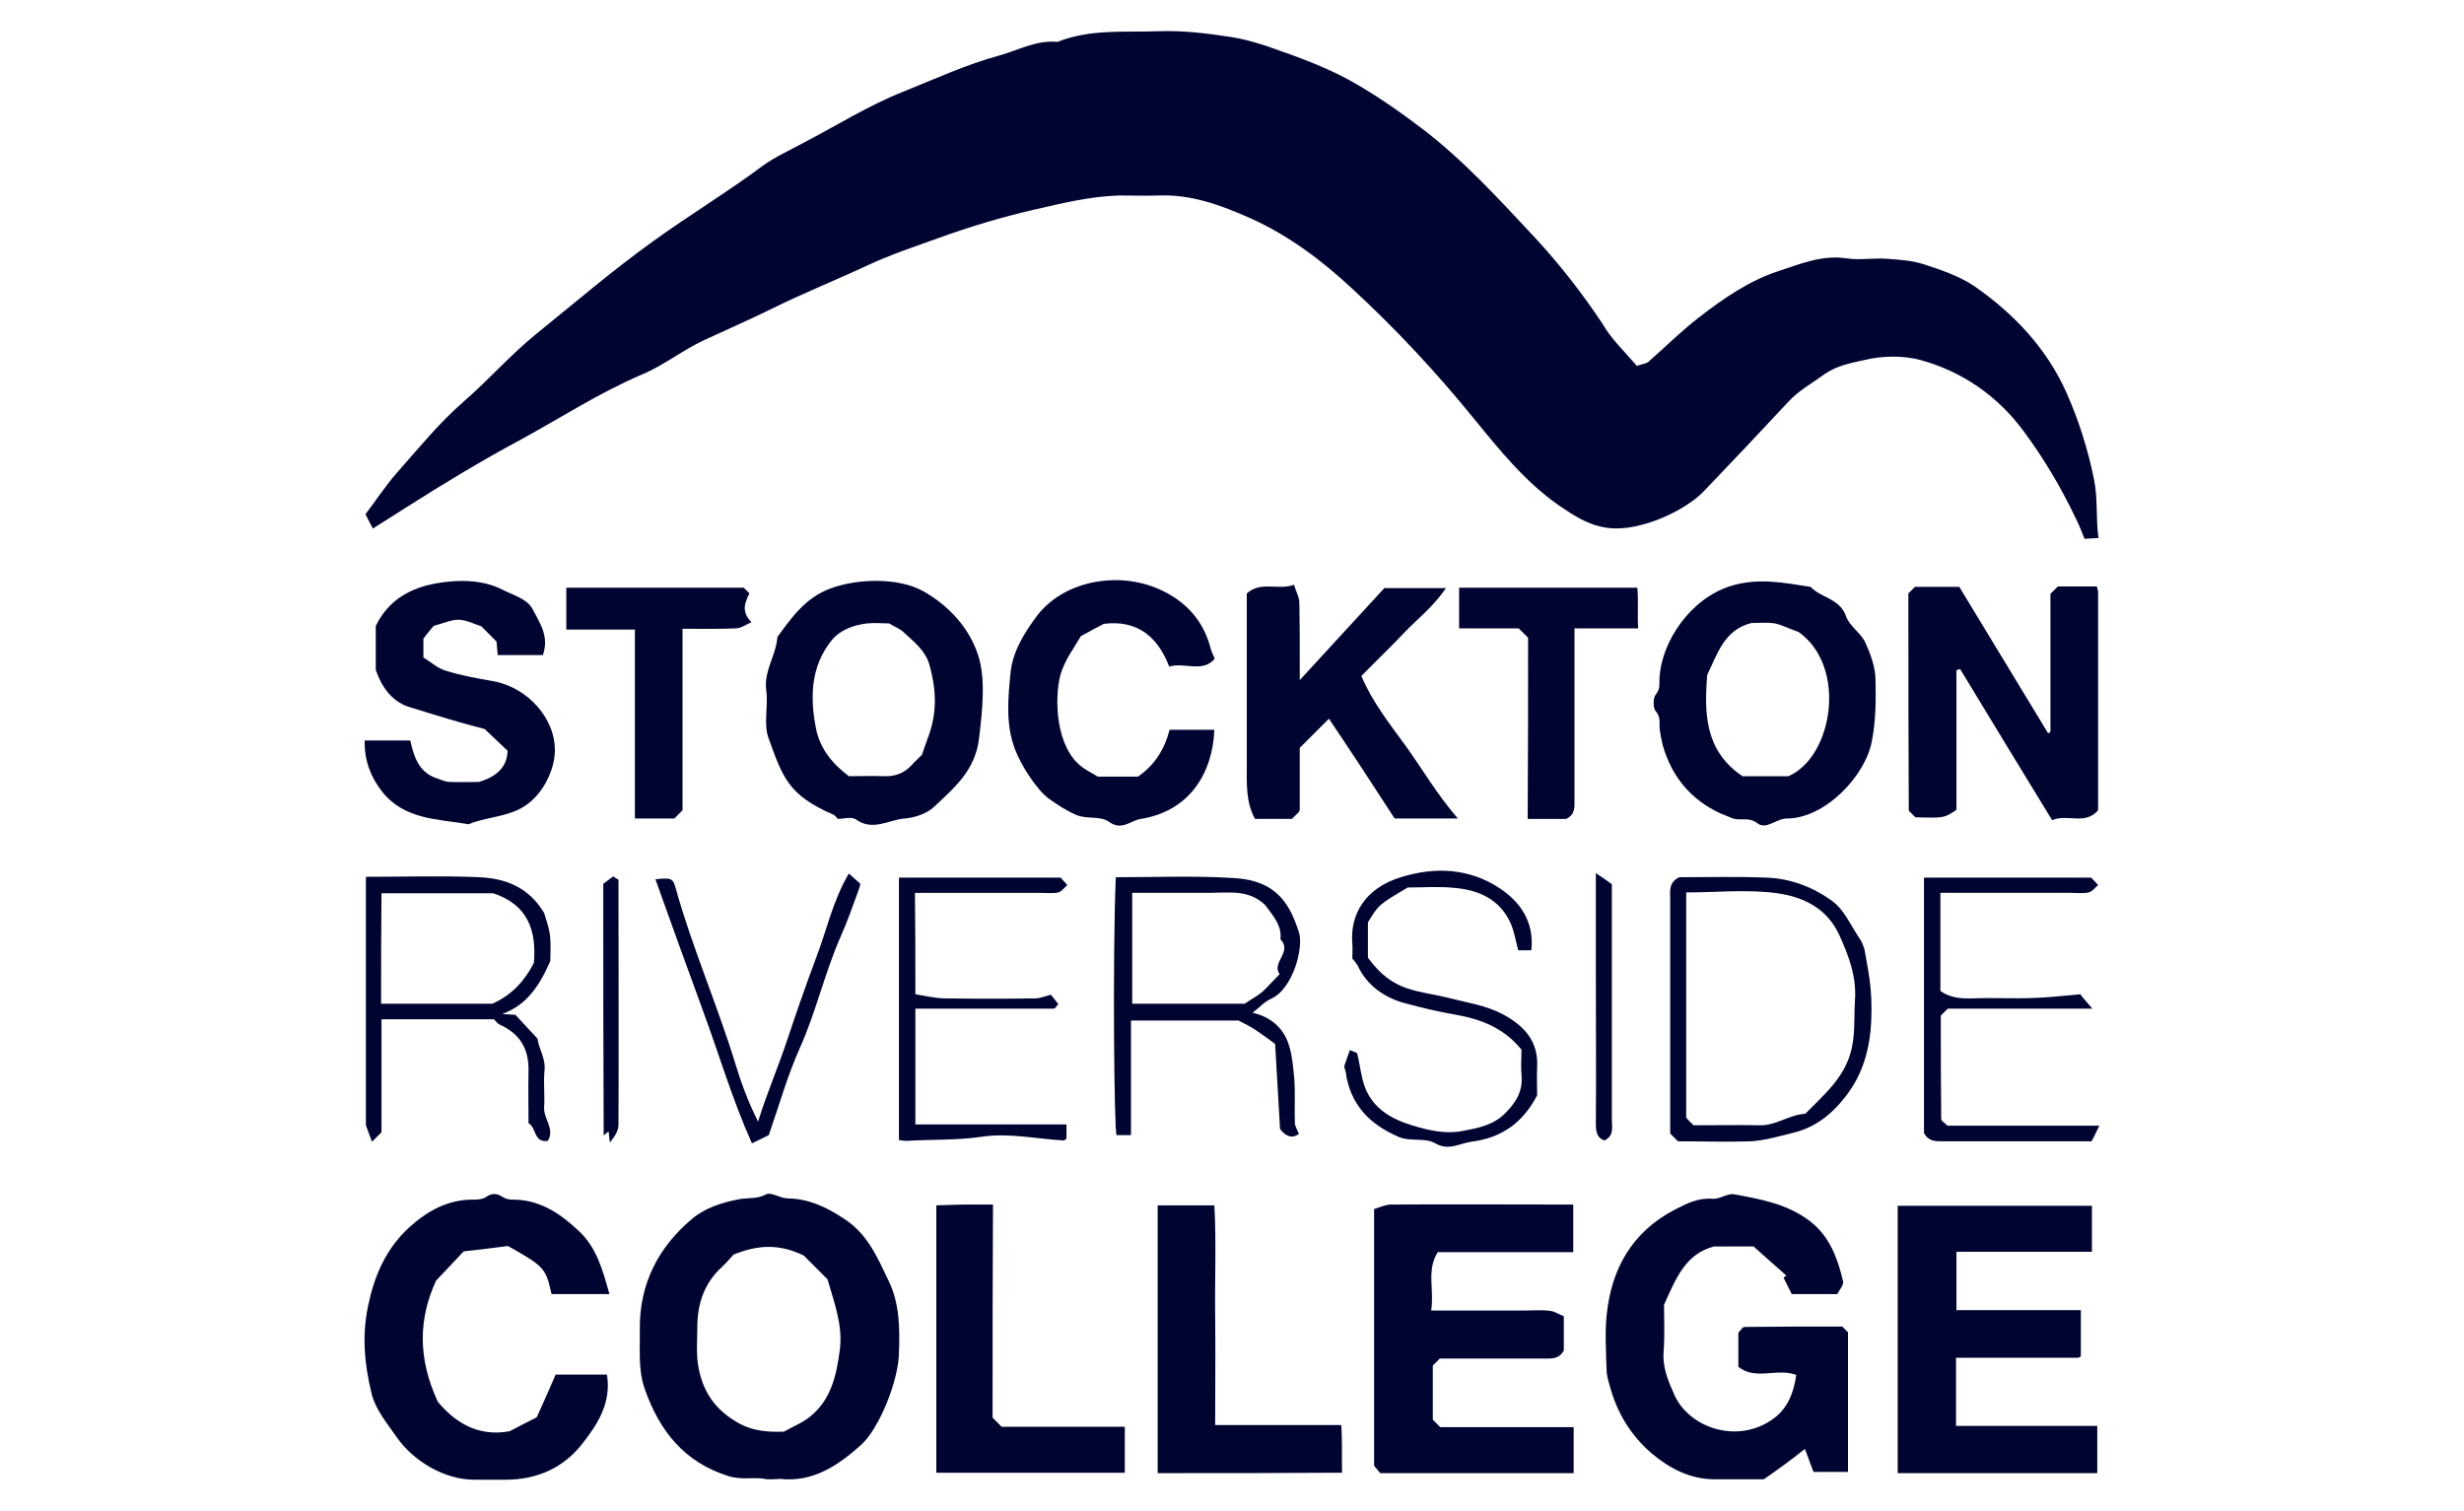 <?xml version="1.0" encoding="utf-8"?>
<!-- Generator: Adobe Illustrator 25.3.1, SVG Export Plug-In . SVG Version: 6.00 Build 0)  -->
<svg version="1.1" id="Layer_1" xmlns="http://www.w3.org/2000/svg" xmlns:xlink="http://www.w3.org/1999/xlink" x="0px" y="0px"
	 viewBox="0 0 600 368" style="enable-background:new 0 0 600 368;" xml:space="preserve">
<style type="text/css">
	.st0{fill:#000431;}
</style>
<g id="Layer_3">
</g>
<g id="C0PHjv_1_">
	<g>
		<path class="st0" d="M398.6,89.1c1.3-0.5,2.2-0.5,2.8-1c4.1-3.6,8-7.5,12.3-10.8c5.9-4.6,12.2-8.9,19.1-11.2
			c5.3-1.7,10.7-4.1,16.8-3.2c3.1,0.5,6.4-0.1,9.6,0.1c3.1,0.2,6.2,0.4,9.1,1.3c4.3,1.4,8.8,2.9,12.5,5.4c9.6,6.7,17.5,15,22.4,25.9
			c3,6.8,5.2,13.7,6.7,21.1c1,4.9,0.4,9.4,1.1,14.3c-1.4,0.1-2.2,0.1-3.4,0.2c-0.6-1.5-1.2-3.1-2-4.7c-3.6-7.6-7.9-14.9-12.9-21.6
			c-6.2-8.4-14.8-14.4-24.9-17.2c-4.4-1.2-9.5-1.1-14,0c-3.1,0.7-6.5,1.3-9.5,3.4c-3,2.2-6.2,3.9-8.8,6.7
			c-6.8,7.3-13.6,14.5-20.5,21.7c-3.1,3.3-8.7,6.3-13.5,7.8c-9.9,3.1-14.8,0.6-21.7-4.1c-8.4-5.8-14.7-13.7-21-21.4
			c-9.1-11.2-18.9-21.7-29.4-31.4c-7.4-6.9-15.6-13.1-25-17.3c-7-3.1-14.2-5.8-22.2-5.5c-3.2,0.1-6.4,0-9.6,0
			c-7.2,0.2-14,1.9-21,3.5c-7.8,1.8-15.4,4.1-22.9,6.8c-5.8,2.1-11.6,4-17.2,6.6c-7.9,3.7-16,6.9-23.8,10.8
			c-5.3,2.6-10.8,5-16.2,7.5c-5.2,2.4-9.9,6.2-15.2,8.4c-10.3,4.4-19.7,10.5-29.4,15.8c-9.5,5.1-18.8,10.7-27.9,16.5
			c-2.7,1.7-5.4,3.4-8.2,5.2c-0.6-1.1-1.1-2.1-1.8-3.5c2.4-3.1,4.7-6.7,7.5-9.9c5.3-6,10.4-12.3,16.5-17.6
			c6.1-5.3,11.4-11.4,17.6-16.4c9.4-7.6,18.6-15.5,28.5-22.6c8.7-6.3,18-11.9,26.6-18.3c3-2.2,6.6-3.8,9.9-5.6
			c8.1-4.2,15.8-9.1,24.4-12.5c7.7-3.1,15.3-6.6,23.4-8.8c4.6-1.3,9-3.8,14.1-3.3c8-3.2,16.4-2.3,24.7-2.6
			c5.9-0.2,11.7,0.5,17.5,1.4c2.8,0.4,5.5,1.2,8.1,2c6.9,2.4,13.9,4.8,20.4,8.3c6.4,3.5,12.4,7.7,18.2,12.1
			c10.2,7.8,18.8,17.3,27.5,26.6c5.9,6.4,11.4,13.4,16.3,20.8C392.3,82.5,395.5,85.5,398.6,89.1z"/>
		<path class="st0" d="M429.5,360.2c-4.2,0-8,0-11.9,0c-6,0-11-2.6-15.4-6.3c-5.1-4.4-8.4-9.8-10.2-16.4c-0.4-1.4-0.8-2.7-0.8-4.1
			c-0.1-4.3-0.4-8.6,0-12.9c1.1-11.4,6.1-20.5,16.7-26c2.9-1.5,5.7-2.9,9.2-2.6c1.7,0.1,3.6-1.4,5.2-1.1c6.5,1.2,13.1,2.4,18.5,6.6
			c4.8,3.7,6.7,9.1,8,14.6c0.2,0.9-0.9,2.1-1.4,3.1c-3.8,0-7.2,0-11.1,0c-0.6-1.2-1.3-2.6-2-4c0.2-0.2,0.5-0.3,0.7-0.5
			c-2.8-2.5-5.6-4.9-8-7.1c-3.6,0-6.6,0-9.6,0c-7,1.8-9.3,7.8-12.2,14.2c0,3.3,0.2,7.4-0.1,11.4c-0.3,3.9,1.1,7.1,2.6,10.5
			c3.6,8.1,15.5,12.2,24.2,5.8c3.4-2.5,4.9-6.3,5.5-10.6c-4.6-1.8-9.9,1.4-14.1-2c0-2.9,0-5.7,0-8.3c0.6-0.6,1-1.4,1.5-1.4
			c7.9-0.1,15.7-0.1,23.8-0.1c0.2,0.2,0.7,0.7,1.4,1.4c0,11.1,0,22.4,0,34c-2.4,0-5.2,0-8.4,0c-0.6-1.7-1.5-3.9-2.1-5.6
			C436.3,355.4,432.8,357.9,429.5,360.2z"/>
		<path class="st0" d="M186.7,360.2c-2.8-0.7-6,0.3-9.4-0.8c-10.7-3.4-16.6-10.9-20.2-20.9c-1.8-4.9-1.2-9.9-1.3-14.9
			c-0.1-11,4.5-19.9,12.7-26.8c3.2-2.7,7.3-4,11.5-4.8c2.2-0.4,4.4,0,6.6-1.2c1.2-0.6,3.4,1,5.2,1c5.1,0.1,9.2,2,13.5,4.8
			c6,3.8,8.3,9.5,11.1,15.3c2.7,5.6,2.7,11.6,2.5,17.6c-0.1,6.5-4.7,18.3-9.3,22.4c-5.5,4.9-11.6,9.1-19.7,8.2
			C188.9,360.2,188,360.2,186.7,360.2z M190.9,348.6c2.3-1.3,4.6-2.2,6.4-3.7c5.1-4.1,6.4-10.1,7.2-16.2c0.8-6-1.4-11.6-3-17.2
			c-2.2-2.2-4.3-4.3-5.8-5.8c-5.8-2.8-11-2.7-17.1-0.2c-0.4,0.4-1.5,1.8-2.7,2.9c-4.4,4-6.1,9-6.1,14.8c0,2.6-0.2,5.1,0,7.7
			c0.7,6.6,3.4,11.7,9.5,15.3C183.3,348.6,187.1,348.7,190.9,348.6z"/>
		<path class="st0" d="M348.9,345.7c0.7,0.7,1.1,1.1,1.8,1.8c10.6,0,21.5,0,32.5,0c0,3.8,0,7.4,0,11.2c-15.6,0-31.1,0-47.1,0
			c-0.3-0.3-0.8-1-1.5-1.8c0-20.4,0-41.2,0-62.5c1.3-0.4,2.6-1,3.9-1.1c14.8-0.1,29.5,0,44.6,0c0,3.9,0,7.6,0,11.6
			c-11,0-21.9,0-33,0c-2.8,4.4-0.8,9.2-1.6,14.2c7.9,0,15.6,0,23.2,0c1.9,0,3.9-0.2,5.8,0.1c1.1,0.1,2.2,0.9,3.3,1.3
			c0,3.1,0,5.8,0,8.3c-1.1,2.1-2.8,2-4.6,2c-8.6,0-17.1,0-25.6,0c-0.6,0.6-1,1-1.7,1.7C348.9,336.6,348.9,341,348.9,345.7z"/>
		<path class="st0" d="M509.4,293.6c0,3.8,0,7.4,0,11.2c-11,0-21.9,0-33,0c0,4.8,0,9.4,0,14.2c10.1,0,20.1,0,30.3,0
			c0,3.8,0,7.4,0,11.2c0.1-0.1,0,0.1-0.2,0.2c-0.2,0.1-0.4,0.2-0.5,0.2c-9.8,0-19.7,0-29.7,0c0,5.5,0,10.8,0,16.6
			c11.3,0,22.7,0,34.4,0c0,4,0,7.6,0,11.5c-16.1,0-32.3,0-48.6,0c0-21.7,0-43.3,0-65.1C477.7,293.6,493.3,293.6,509.4,293.6z"/>
		<path class="st0" d="M148.4,315.1c-5.2,0-9.7,0-14.1,0c-1.4-6.3-1.7-6.7-10.6-11.7c-3.2,0.4-7,0.9-10.8,1.3
			c-2.3,2.5-4.5,4.8-6.7,7.1c-4.3,9.3-4.5,18.9,0.4,29.5c3.8,4.6,9.4,8.7,17.5,7.2c1.9-1,4-2.1,6.6-3.4c1.5-3.3,3.1-6.9,4.6-10.4
			c4.4,0,8.4,0,12.5,0c1.1,6.8-2.2,12-5.9,16.7c-4.6,6-11.1,8.9-18.8,8.9c-2.6,0-5.1,0-7.7,0c-7.1,0-14.8-4.5-18.9-10.5
			c-2.3-3.3-5-6.5-6-10.4c-1.8-7.4-2.5-14.8-0.6-22.6c1.6-7.1,4.5-13.1,9.7-17.9c4.4-4,9.5-6.9,15.8-6.8c1,0,2.2-0.1,2.9-0.6
			c1.4-1,2.6-1,4-0.1c0.6,0.4,1.5,0.7,2.3,0.7c6.6-0.1,11.6,3.2,16.2,7.5C145.2,303.6,146.7,309,148.4,315.1z"/>
		<path class="st0" d="M464.7,144.5c0.7-0.7,1.1-1.1,1.6-1.6c3.6,0,7.2,0,10.8,0c7.2,11.9,14.4,23.7,21.6,35.6c-0.1,0,0.1,0.1,0.2,0
			c0.2-0.1,0.4-0.3,0.4-0.5c0-11.1,0-22.3,0-33.4c0.6-0.6,1.2-1.2,1.8-1.8c3.2,0,6.4,0,9.5,0c0.1,0.6,0.3,1,0.3,1.3
			c0,17.8,0,35.5,0,53.2c-3.2,3.7-7.4,0.8-11.2,2.4c-7.6-12.4-15-24.6-22.4-36.8c-0.3,0.1-0.6,0.2-0.9,0.3c0,11.5,0,22.9,0,34
			c-3,2-3,2-10,1.8c-0.5-0.5-0.9-0.9-1.6-1.6C464.7,180.2,464.7,162.5,464.7,144.5z"/>
		<path class="st0" d="M421.5,199.1c-0.9-0.4-1.8-0.7-2.7-1.1c-7.2-3.4-11.7-8.9-13.9-16.5c-0.3-1.2-0.5-2.4-0.7-3.5
			c-0.3-1.6,0.4-3.2-1-4.8c-0.7-0.8-0.7-3.2,0-4.1c1.2-1.4,0.8-2.8,0.9-4.2c0.6-8.8,7.5-19.1,17.3-22.2c6.7-2.1,13-0.8,19.5,0.2
			c2.5,2.7,7.1,2.8,8.6,7.1c0.8,2.4,3.6,4.1,4.7,6.4c1.3,2.9,2.5,6.1,2.5,9.2c0.1,4.9,0.1,9.9-0.9,14.9
			c-1.5,8.3-11.3,18.8-20.7,18.8c-2.5,0-5,2.8-7.1,1.2C425.7,198.7,423.5,200.1,421.5,199.1z M438,153.9c-2.8-1-4.3-1.8-5.8-2.1
			c-1.9-0.3-3.8-0.1-5.7-0.1c-6.6,1.6-8.3,7.5-10.8,12.7c-0.7,9.3-0.6,18.4,8.6,24.6c3.5,0,7.4,0,11.2,0
			C446.3,184.3,449.9,162.4,438,153.9z"/>
		<path class="st0" d="M204,199.4c-0.4-0.4-0.6-0.8-1-1c-11.1-4.8-12.4-9.1-15.9-18.8c-1.2-3.4,0-7.6-0.5-11.4
			c-0.7-4.8,2.4-8.6,2.7-13.1c3.5-4.8,6.9-9.6,12.9-11.8c6.4-2.4,16.5-2.8,22.7,0.7c6.2,3.5,11.2,9,13.3,15.6
			c1.8,5.6,1.1,12.8,0.2,20.2c-0.9,7.8-6.1,12.1-11,16.7c-1.7,1.6-4.6,2.6-7.1,2.8c-3.9,0.3-7.8,3.2-11.9,0.2
			C207.3,198.8,205.4,199.4,204,199.4z M216.5,151.8c-1.5,0-3.5-0.2-5.4,0c-3.3,0.4-6.5,1.6-8.5,4c-5.2,6.4-5.4,13.9-3.9,21.6
			c1,4.9,3.9,8.5,8,11.6c2.7,0,5.6-0.1,8.6,0c2.6,0.1,4.8-0.7,6.6-2.6c1-1.1,2.1-2.1,2.6-2.6c0.6-1.8,1-2.9,1.4-4
			c2.2-5.8,2.3-11.2,0.4-18c-1-3.4-3.7-5.5-6.1-7.7C219.4,153.2,218,152.7,216.5,151.8z"/>
		<path class="st0" d="M323.6,175c-2.4,2.4-4.5,4.5-7.1,7.1c0,4.2,0,9.6,0,14.9c0,0.2-0.1,0.4-0.1,0.6c-0.6,0.6-1.2,1.2-1.8,1.8
			c-3,0-6,0-9,0c-2.3-4.2-2-8.8-2-13.3c0-13.9,0-27.8,0-41.6c3.5-3.1,7.5-0.7,11.5-2.1c0.5,1.7,1.3,3,1.3,4.4
			c0.1,4.9,0.1,9.9,0.1,14.8c0,1,0,2,0,4c7.4-8.1,14.1-15.3,20.6-22.4c5,0,9.5,0,15,0c-3.2,4.7-7.1,7.6-10.4,11.1
			c-3.2,3.4-6.6,6.6-10.2,10.3c2.7,6.4,7,11.8,11,17.3c4,5.6,7.4,11.5,12.5,17.4c-5.7,0-10.1,0-15.4,0
			C334.5,191.4,329,183,323.6,175z"/>
		<path class="st0" d="M116.6,190.4c4.8-1.4,6.9-4,7-7.6c-1.7-1.6-3.2-3-5.6-5.3c-5.3-1.3-11.7-3.3-18.2-5.3
			c-3.7-1.1-6.6-4.1-8.3-9.1c0-2.7,0-6.6,0-10.7c3.8-7.8,11-10.4,19.4-10.9c4.2-0.2,8.1,0.3,11.9,2.3c2.6,1.3,5.7,2.1,7,4.7
			c1.6,3.2,4,6.4,2.4,11c-1.5,0-3.3,0-5.2,0c-1.9,0-3.8,0-5.8,0c-0.1-1.3-0.2-2.3-0.3-3.3c-1.4-1.4-2.7-2.7-3.7-3.7
			c-2.1-0.7-3.8-1.6-5.6-1.6c-1.7,0-3.4,0.8-6,1.5c-0.3,0.4-1.3,1.5-2.5,3.1c0,1.1,0,2.8,0,4.6c1.7,1,3.4,2.6,5.4,3.2
			c3.8,1.2,7.8,1.9,11.8,2.6c8.3,1.6,15.1,9.2,14.8,17.2c-0.1,4.4-3,11-8.4,13.8c-4,2.1-8.5,2.1-12.6,3.8c-7.6-1.3-15.7-1.1-21.1-8
			c-2.8-3.6-4.3-7.6-4.2-12.4c3.9,0,7.5,0,11.1,0c0.9,4,2.1,7.9,6.7,9.3c0.9,0.3,1.9,0.8,2.9,0.8
			C112.3,190.5,115.1,190.4,116.6,190.4z"/>
		<path class="st0" d="M267.3,189.1c3.3,0,6.6,0,9.8,0c4.1-2.8,6.5-6.7,7.7-11.4c3.8,0,7.3,0,10.9,0c-0.4,10.5-6,19.8-17.9,21.7
			c-2.5,0.4-4.6,2.9-7.6,0.8c-2.3-1.7-5.5-0.6-8.2-1.8c-2.5-1.1-4.6-2.5-6.7-4c-2.8-2.1-6.7-8-8.2-12.1c-2.3-6.2-1.6-12.6-1-18.7
			c0.5-5,3.5-9.8,6.6-13.9c3.5-4.4,8.6-7,14-8c5.7-1,11.6-0.3,16.9,2.4c5.7,2.9,9.6,7.5,11.2,13.8c0.2,0.8,0.6,1.5,1,2.5
			c-3,3.5-7.2,0.8-11.1,1.9c-2.8-7.4-7.9-11.4-15.9-10.4c-1.7,0.9-3.5,1.8-5.6,3c-1.6,2.8-3.9,5.7-5,9.5c-1.5,5.9-1.1,17.5,5.2,22.3
			C264.4,187.5,265.7,188.1,267.3,189.1z"/>
		<path class="st0" d="M241.7,345.2c1.1,1.1,1.5,1.5,2.2,2.2c9.8,0,19.8,0,30,0c0,3.8,0,7.4,0,11.2c-15.1,0-30.4,0-45.9,0
			c0-21.5,0-43.1,0-65.1c2-0.1,4.3-0.1,6.6-0.2c2.3,0,4.7,0,7.2,0C241.7,310.8,241.7,328.1,241.7,345.2z"/>
		<path class="st0" d="M281.9,358.7c0-21.8,0-43.4,0-65.2c4.5,0,8.9,0,13.8,0c0.5,8.6,0.1,17.5,0.2,26.4c0.1,9,0,17.9,0,27.1
			c10.2,0,20.2,0,30.7,0c0.3,3.9,0.1,7.7,0.2,11.6C311.9,358.7,297.2,358.7,281.9,358.7z"/>
		<path class="st0" d="M166.2,197.3c-1.1,1.1-1.5,1.5-2,2c-3.2,0-6.3,0-9.6,0c0-15.3,0-30.4,0-46c-5.6,0-11.1,0-16.7,0
			c0-3.6,0-6.7,0-10.2c14.4,0,28.8,0,43.2,0c0.5,0.5,0.9,0.9,1.4,1.4c-1.1,2.2-2.1,4.4,0.5,7c-1.4,0.6-2.6,1.5-3.8,1.5
			c-4.2,0.2-8.5,0.1-13,0.1C166.2,168,166.2,182.7,166.2,197.3z"/>
		<path class="st0" d="M372.1,155.3c-1.1-1.1-1.6-1.6-2.3-2.3c-4.6,0-9.5,0-14.5,0c0-3.4,0-6.5,0-9.9c14.3,0,28.6,0,43.4,0
			c0.3,3,0,6.3,0.2,9.9c-5.1,0-10,0-15.5,0c0,2.1,0,3.9,0,5.8c0,12,0,24,0,36c0,1.7,0.2,3.5-2,4.6c-2.9,0-6,0-9.4,0
			C372.1,184.5,372.1,169.8,372.1,155.3z"/>
		<path class="st0" d="M122.3,246.9c1,0.1,2,0.1,3.2,0.2c1.6,1.7,3.3,3.6,5.4,5.8c0.2,2.3,2,4.7,1.7,7.7c-0.3,3,0.1,6-0.1,9
			c-0.2,2.8,2.7,5.3,0.9,8.2c-3.5,0.5-2.7-3.2-4.7-4.3c0-4.3-0.1-8.5,0-12.8c0.1-5.3-2.1-9-7-11.2c-0.5-0.2-0.9-0.8-1.4-1.3
			c-9,0-18,0-27.4,0c0,9.3,0,18.6,0,27.5c-0.9,0.9-1.3,1.3-2.3,2.3c-0.4-0.9-0.7-1.9-1.5-4c0-18.8,0-39.6,0-60.5
			c9.4,0,18.5-0.3,27.7,0.1c6,0.3,11.8,2.2,15.7,8.7c0.3,1.1,1.1,3.2,1.4,5.3c0.3,2.3,0.1,4.7,0.1,6.4
			C131.4,240,128.3,244.7,122.3,246.9z M92.8,244.4c9.5,0,18.5,0,27.1,0c4.9-2.2,7.9-5.7,10.1-9.9c0.7-8-1.5-14.2-9.9-17
			c-8.8,0-18,0-27.2,0C92.8,226.6,92.8,235.3,92.8,244.4z"/>
		<path class="st0" d="M305,246.6c4.1,0.9,7.3,3.4,8.7,7.4c1,2.8,1.2,6,1.5,9c0.2,3.4,0,6.9,0.1,10.3c0,0.9,0.6,1.8,1,2.8
			c-1.8,1.3-3.3,0.5-4.6-1.2c-0.4-6.8-0.8-13.7-1.2-20.7c-1.6-1.2-3.1-2.3-4.6-3.3c-1.3-0.9-2.8-1.6-4.3-2.4c-8.6,0-17.3,0-26.2,0
			c0,9.3,0,18.5,0,27.9c-1.2,0-2.2,0-3.5,0c-0.6-0.6-1-43-0.2-62.8c9.6,0,19.2-0.4,28.7,0.2c3.3,0.2,7.1,0.9,10.1,3.4
			c3.2,2.6,4.6,6.2,5.8,9.8c1.2,3.6-1.4,13.8-6.8,16.2C307.9,243.9,306.6,245.4,305,246.6z M311.6,237.2c-2.1-2.8,3.2-5.4,0.2-8.5
			c0.4-3.6-2.1-6-3.7-8.3c-4-3.9-8.9-3-13.6-3c-6.3,0-12.7,0-18.8,0c0,9.3,0,18.1,0,27c4.7,0,9.1,0,13.6,0c4.7,0,9.4,0,13.8,0
			c1.6-1.1,3.1-1.9,4.3-2.9C308.7,240.3,310,238.8,311.6,237.2z"/>
		<path class="st0" d="M408.6,277.9c-0.6-0.6-1-1-1.9-1.9c0-0.6,0-1.6,0-2.6c0-18.2,0-36.4,0-54.6c0-1.9-0.4-3.9,2.2-5.2
			c6.8,0,14-0.2,21.3,0.1c5.9,0.2,11.5,2.4,16.1,5.8c2.9,2.2,4.5,6.1,6.7,9.3c0.4,0.6,0.7,1.4,1,2.3c0.5,3,1.2,6.2,1.5,9.5
			c0.3,3.4,0.3,6.9,0,10.3c-0.6,5.9-2.3,11.2-6.1,16.1c-3.5,4.5-7.5,7.6-13,8.9c-3.3,0.8-6.7,1.8-10,2
			C420.4,278.1,414.4,277.9,408.6,277.9z M412.4,274c5.4,0,10.8-0.1,16.1,0c4,0.1,7.2-2.6,11.1-2.8c4.2-4.3,8.8-8.1,10.8-14.1
			c1.5-4.5,1-9,1.3-13.6c0.4-5.7-1.5-10.7-3.8-15.8c-3.1-6.7-8.9-9.3-15.1-10.2c-7.3-1-14.8-0.2-22.2-0.2c0,18.6,0,36.8,0,54.8
			C411.1,272.8,411.6,273.2,412.4,274z"/>
		<path class="st0" d="M327.3,259.7c0.8-2.2,1.1-3.3,1.4-4c1.2,0.5,1.8,0.6,1.8,0.9c0.7,2.7,0.9,5.6,1.9,8.2c2,5.2,6.5,7.7,11.4,9.2
			c3.9,1.2,8.1,2.2,12.3,1.4c3.7-0.7,7.5-1.4,10.4-4.3c2.6-2.6,4.4-5.4,4-9.3c-0.2-2.1,0-4.3,0-6.2c-4.2-5.2-9.7-7.4-15.9-8.5
			c-4.2-0.7-8.3-1.7-12.4-2.8c-4.9-1.3-9.3-4.2-11.6-9.2c-0.3-0.5-0.7-1-1.3-1.7c0-1.1,0.1-2.3,0-3.6c-0.6-7,3-13.5,11.8-16.2
			c8.4-2.6,16.7-2.2,24.1,2.7c5.1,3.4,8.4,8.2,7.7,15.1c-1.1,0-2.1,0-3.2,0c-0.6-2.1-0.9-4.5-1.9-6.7c-2.6-5.7-7.7-8-13.6-8.5
			c-3.8-0.4-7.7-0.1-11.4-0.1c-7.1,4.2-7.1,4.2-9.7,8.5c0,1.1,0,2.6,0,4.1c0,1.5,0,3,0,4.5c6.3,8.6,11.9,7.8,20.1,9.9
			c4.3,1.1,8.6,1.7,12.6,3.8c5.3,2.8,8.9,6.6,8.5,13.1c-0.1,2.3,0,4.7,0,6.7c-3.5,6.8-8.8,10.4-16,11.3c-2.9,0.4-5.5,2.3-8.8,0.4
			c-2.6-1.5-5.9-0.3-9-1.6c-6.6-2.9-11.1-7.2-12.6-14.4C327.8,261,327.3,259.7,327.3,259.7z"/>
		<path class="st0" d="M509.5,245.6c-12.8,0-24.1,0-35.2,0c-0.8,0.8-1.4,1.4-1.7,1.7c0,8.6,0,16.9,0.1,25.2c0,0.5,0.9,0.9,1.5,1.6
			c11.9,0,24.1,0,37,0c-0.8,1.6-1.3,2.8-1.9,3.8c-12.3,0-24.3,0-36.3,0c-1.8,0-3.4,0-4.5-2c0-20.5,0-41.2,0-62.2c13.5,0,27,0,40.7,0
			c0.4,0.4,1,1,1.7,1.8c-0.7,0.6-1.4,1.6-2.3,1.8c-1.4,0.3-3,0.1-4.5,0.1c-10.5,0-20.9,0-31.6,0c0,8,0,15.9,0,23.9
			c2.2,1.6,5,1.9,7.9,1.8c4.9-0.2,9.9,0.1,14.8-0.1c3.5-0.1,6.9-0.5,11.4-0.9C506.8,242.5,507.7,243.5,509.5,245.6z"/>
		<path class="st0" d="M222.9,242.1c2.6,0.4,4.9,1,7.3,1c7.3,0.1,14.6,0.1,21.9,0c1.1,0,2.3-0.5,3.8-0.9c0.4,0.5,1.2,1.5,1.8,2.3
			c-0.5,0.6-0.8,1.1-1.1,1.1c-11.1,0-22.3,0-33.7,0c0,9.4,0,18.7,0,28.2c12.2,0,24.4,0,36.8,0c0,1.2,0,2.2,0,3.4
			c-0.1,0.1-0.4,0.5-0.7,0.5c-6.7-0.4-13.5-1.9-20-0.9c-6.1,0.9-12.1,0.6-18.2,1c-0.6,0-1.2-0.1-1.9-0.2c0-21.3,0-42.5,0-63.9
			c13,0,26.1,0,39.4,0c0.3,0.4,0.9,1,1.6,1.8c-0.7,0.6-1.4,1.6-2.2,1.8c-1.4,0.3-3,0.1-4.5,0.1c-10,0-20.1,0-30.4,0
			C222.9,225.5,222.9,233.4,222.9,242.1z"/>
		<path class="st0" d="M206.7,212.7c1.5,1.3,2.1,1.9,2.8,2.5c-0.1,0.3-0.1,0.6-0.2,0.9c-1.5,4.1-2.9,8.2-4.7,12.2
			c-3.8,8.7-5.9,18.1-9.8,26.8c-3,6.7-5,13.8-7.6,21.3c-0.8,0.4-2.2,1.1-4.1,2c-4.8-10.7-8-21.7-12-32.5
			c-3.9-10.6-7.7-21.2-11.5-31.8c3.9-0.4,4.3-0.3,5,2.4c4,14.3,10,28,14.4,42.3c1.4,4.6,3.1,9.4,5.6,14.3c2.2-7.1,5-13.5,7.2-20.2
			c2.2-6.6,4.5-13.2,6.9-19.6C201.3,226.6,202.7,219.5,206.7,212.7z"/>
		<path class="st0" d="M146.9,215.2c0.9-0.7,1.7-1.3,2.4-1.8c0.7,0.5,1.3,0.7,1.3,0.9c0,19.9,0.1,39.7,0,59.6c0,1.3-0.7,2.6-2.1,4.3
			c-0.1-0.9-0.2-1.8-0.3-2.7c-0.4,0.3-0.8,0.6-1.2,1C146.9,256.1,146.9,235.9,146.9,215.2z"/>
		<path class="st0" d="M388.6,212.6c1.9,1.3,2.7,1.8,3.9,2.7c0,1.3,0,2.7,0,4.1c0,17.7,0,35.5,0,53.2c0,1.9,0.6,3.9-1.8,5.1
			c-2-0.7-2.1-2.4-2.1-4.3c0.1-11.7,0-23.5,0-35.2C388.6,230,388.6,222,388.6,212.6z"/>
	</g>
</g>
</svg>
